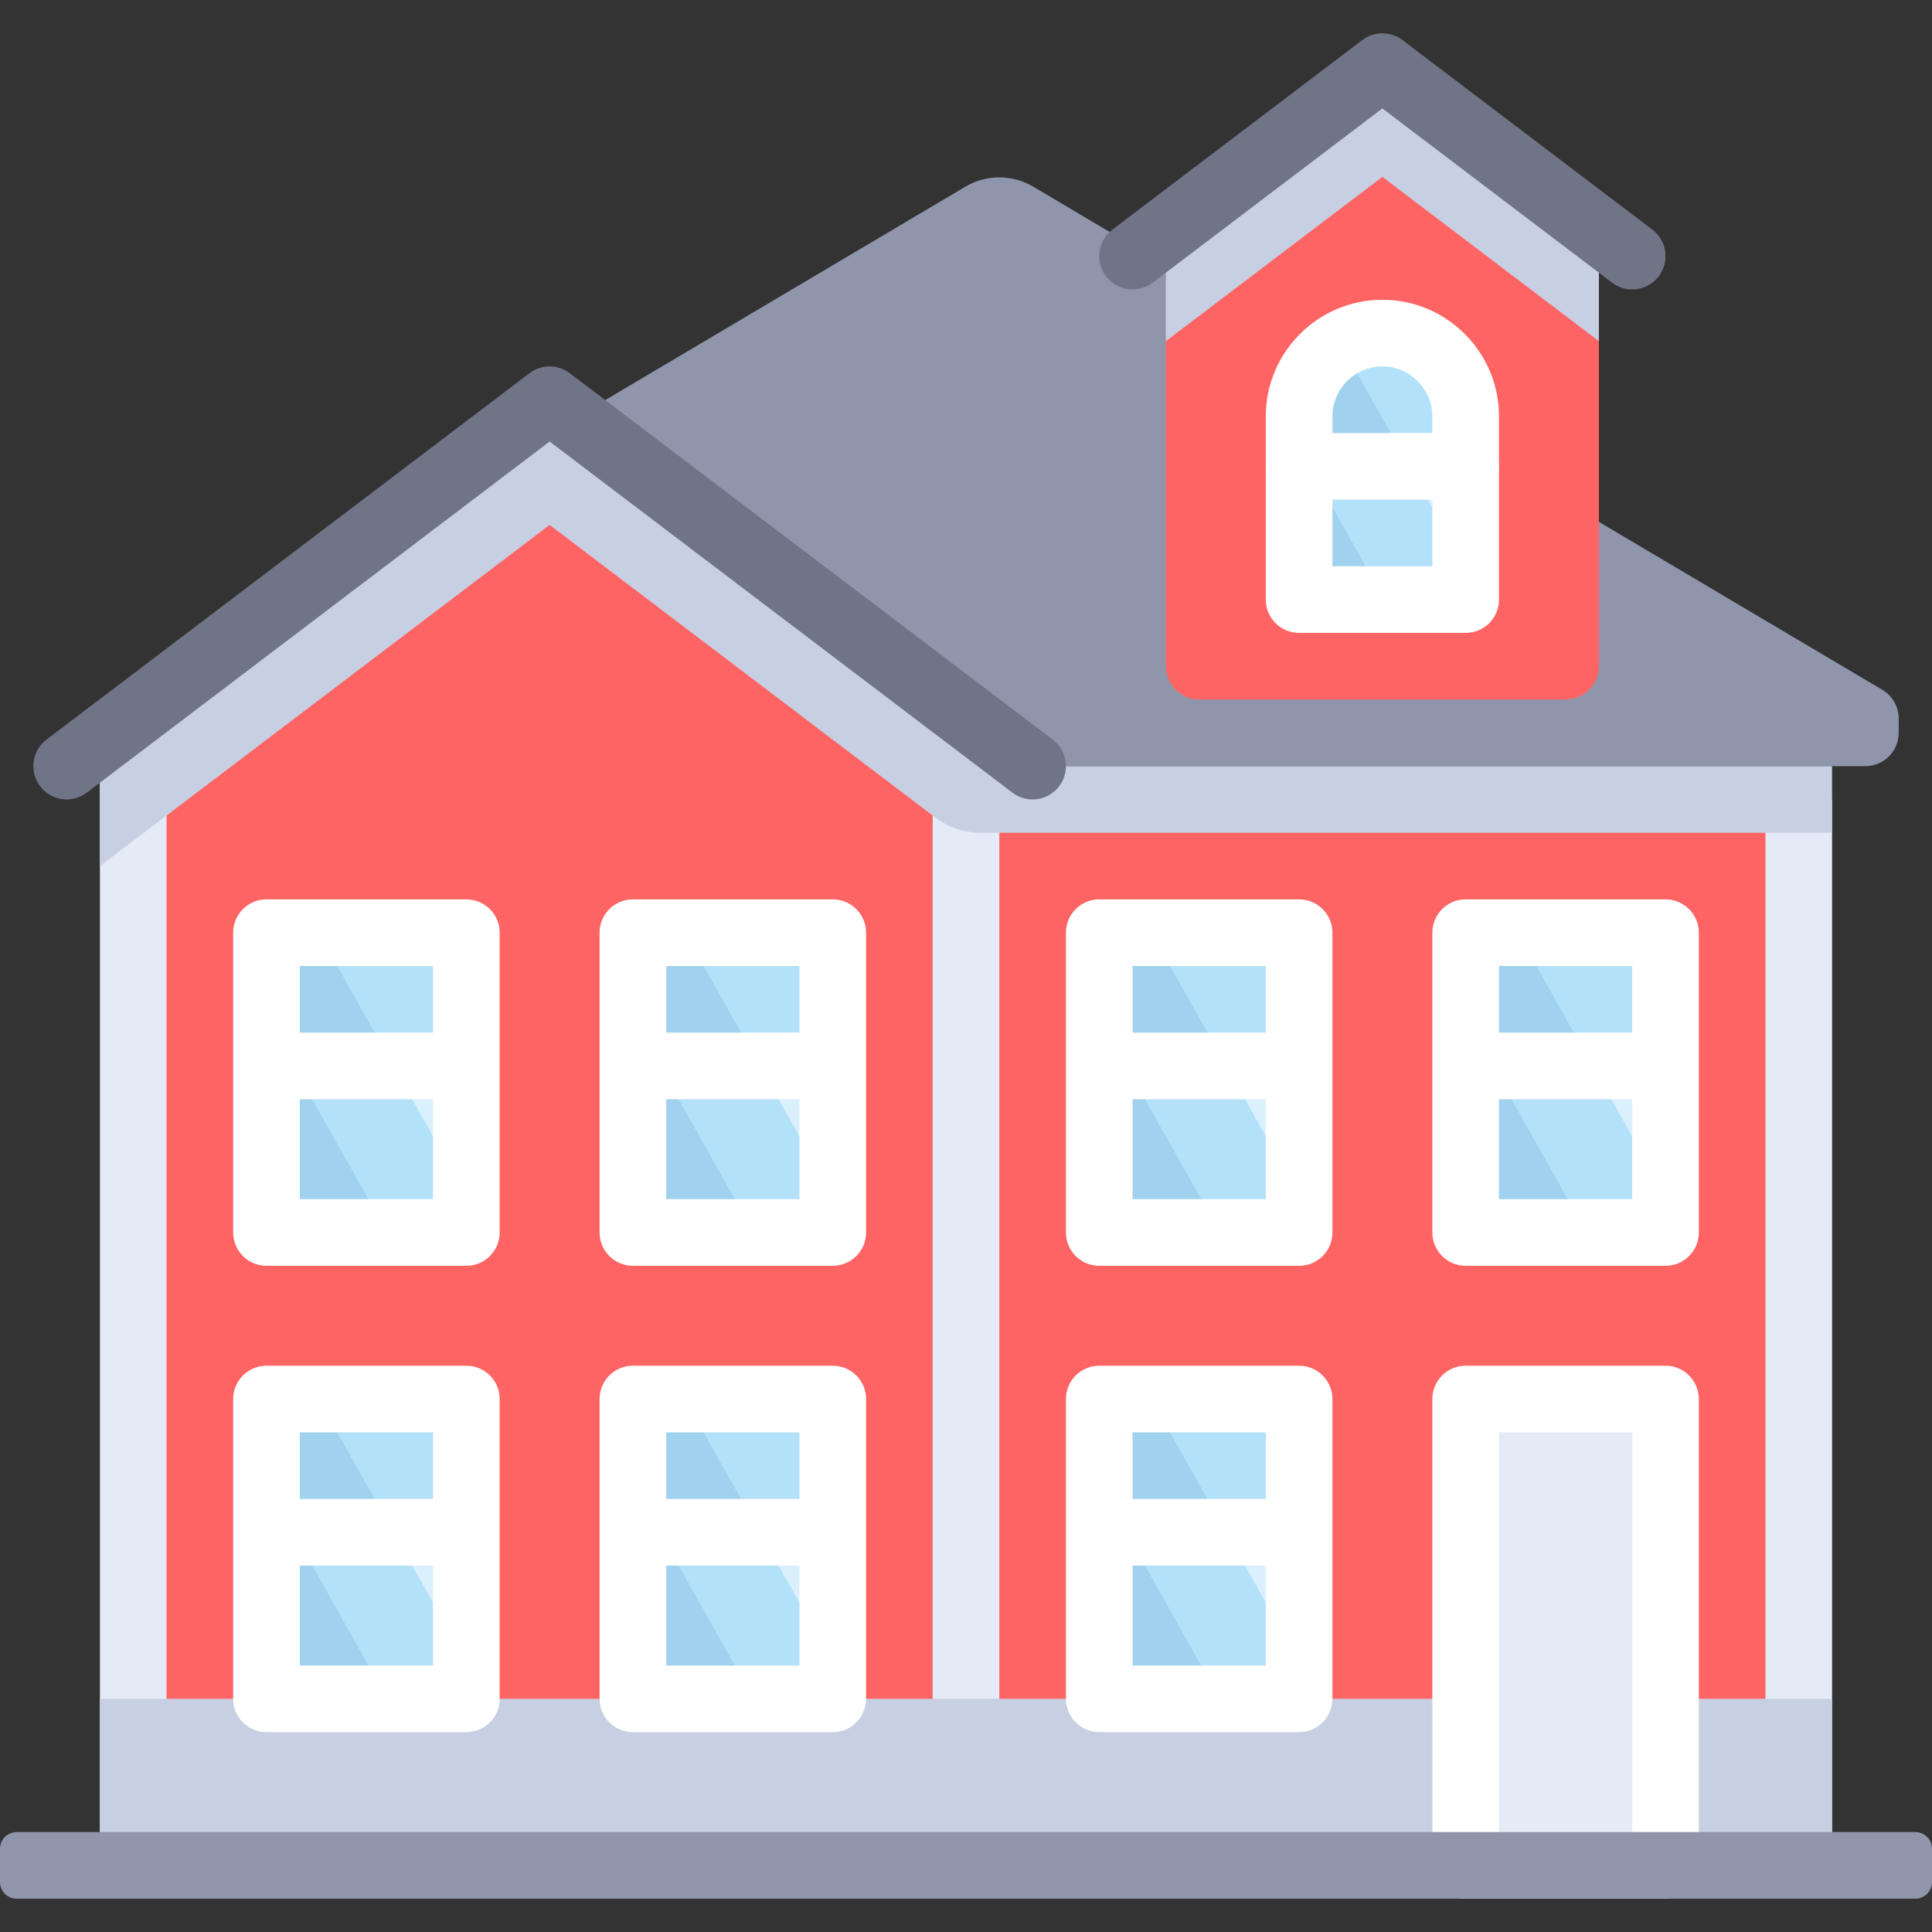 <?xml version="1.0" encoding="iso-8859-1"?>
<!-- Uploaded to: SVG Repo, www.svgrepo.com, Generator: SVG Repo Mixer Tools -->
<svg version="1.1" id="Layer_1" xmlns="http://www.w3.org/2000/svg" xmlns:xlink="http://www.w3.org/1999/xlink" 
	 viewBox="0 0 512 512" xml:space="preserve">
<rect x="0" y="0" width="512" height="512" fill="#333333" stroke="none"/>
<path style="fill:#8F96AC;" d="M494.345,203.034H26.483v-17.655L255.827,49.472c5.55-3.288,12.451-3.288,18.002,0l225.017,133.343
	c2.682,1.59,4.328,4.477,4.328,7.594v3.798C503.172,199.082,499.22,203.034,494.345,203.034z"/>
<polygon style="fill:#FF6464;" points="264.828,211.862 264.828,194.207 145.655,105.931 35.31,194.207 35.31,494.345 
	476.69,494.345 476.69,211.862 "/>
<g>
	<polygon style="fill:#E4EAF6;" points="264.828,485.517 247.172,485.517 247.172,185.379 264.828,203.034 	"/>
	<polygon style="fill:#E4EAF6;" points="44.138,485.517 26.483,485.517 26.483,203.034 44.138,185.379 	"/>
	<rect x="467.86" y="211.86" style="fill:#E4EAF6;" width="17.655" height="273.65"/>
</g>
<g>
	<path style="fill:#C7CFE2;" d="M485.517,203.034h-220.69l-119.172-90.407L26.483,203.034v26.483l119.172-90.407l102.25,77.569
		c3.43,2.602,7.617,4.01,11.922,4.01h225.69V203.034z"/>
	<rect x="26.483" y="450.21" style="fill:#C7CFE2;" width="459.03" height="44.14"/>
</g>
<rect x="291.31" y="247.17" style="fill:#B4E1FA;" width="52.966" height="79.45"/>
<polygon style="fill:#DAF0FD;" points="344.276,269.731 331.586,247.172 305.103,247.172 344.276,316.812 "/>
<g>
	<rect x="291.31" y="247.17" style="fill:#A0D2F0;" width="52.966" height="35.31"/>
	<polygon style="fill:#A0D2F0;" points="291.31,269.731 291.31,326.621 323.31,326.621 	"/>
</g>
<polygon style="fill:#B4E1FA;" points="344.276,269.731 331.586,247.172 305.103,247.172 324.966,282.483 344.276,282.483 "/>
<path style="fill:#FFFFFF;" d="M344.276,238.345H291.31c-4.875,0-8.828,3.953-8.828,8.828v79.448c0,4.875,3.953,8.828,8.828,8.828
	h52.966c4.875,0,8.828-3.953,8.828-8.828v-79.448C353.103,242.297,349.151,238.345,344.276,238.345z M335.448,256v17.655h-35.31V256
	H335.448z M300.138,317.793V291.31h35.31v26.483H300.138z"/>
<rect x="388.41" y="370.76" style="fill:#E4EAF6;" width="52.966" height="123.59"/>
<path style="fill:#FFFFFF;" d="M441.379,503.172h-52.966c-4.875,0-8.828-3.953-8.828-8.828V370.759c0-4.875,3.953-8.828,8.828-8.828
	h52.966c4.875,0,8.828,3.953,8.828,8.828v123.586C450.207,499.22,446.254,503.172,441.379,503.172z M397.241,485.517h35.31V379.586
	h-35.31V485.517z"/>
<path style="fill:#707487;" d="M273.649,211.862c-1.86,0-3.734-0.585-5.329-1.795l-122.665-93.056L22.99,210.067
	c-3.883,2.945-9.421,2.187-12.367-1.697s-2.186-9.421,1.698-12.369l128-97.103c3.154-2.392,7.517-2.392,10.67,0l128,97.103
	c3.885,2.946,4.644,8.484,1.698,12.369C278.952,210.658,276.316,211.862,273.649,211.862z"/>
<path style="fill:#FF6464;" d="M423.724,61.793l-57.379-44.138l-57.379,44.138v114.759c0,4.875,3.953,8.828,8.828,8.828h97.103
	c4.875,0,8.828-3.953,8.828-8.828V61.793H423.724z"/>
<rect x="388.41" y="247.17" style="fill:#B4E1FA;" width="52.966" height="79.45"/>
<polygon style="fill:#DAF0FD;" points="441.379,269.731 428.69,247.172 402.207,247.172 441.379,316.812 "/>
<g>
	<rect x="388.41" y="247.17" style="fill:#A0D2F0;" width="52.966" height="35.31"/>
	<polygon style="fill:#A0D2F0;" points="388.414,269.731 388.414,326.621 420.414,326.621 	"/>
</g>
<polygon style="fill:#B4E1FA;" points="441.379,269.731 428.69,247.172 402.207,247.172 422.069,282.483 441.379,282.483 "/>
<path style="fill:#FFFFFF;" d="M441.379,238.345h-52.966c-4.875,0-8.828,3.953-8.828,8.828v79.448c0,4.875,3.953,8.828,8.828,8.828
	h52.966c4.875,0,8.828-3.953,8.828-8.828v-79.448C450.207,242.297,446.254,238.345,441.379,238.345z M432.552,256v17.655h-35.31V256
	H432.552z M397.241,317.793V291.31h35.31v26.483H397.241z"/>
<rect x="291.31" y="370.76" style="fill:#B4E1FA;" width="52.966" height="79.45"/>
<polygon style="fill:#DAF0FD;" points="344.276,393.318 331.586,370.759 305.103,370.759 344.276,440.398 "/>
<g>
	<rect x="291.31" y="370.76" style="fill:#A0D2F0;" width="52.966" height="35.31"/>
	<polygon style="fill:#A0D2F0;" points="291.31,393.318 291.31,450.207 323.31,450.207 	"/>
</g>
<polygon style="fill:#B4E1FA;" points="344.276,393.318 331.586,370.759 305.103,370.759 324.966,406.069 344.276,406.069 "/>
<path style="fill:#FFFFFF;" d="M344.276,361.931H291.31c-4.875,0-8.828,3.953-8.828,8.828v79.448c0,4.875,3.953,8.828,8.828,8.828
	h52.966c4.875,0,8.828-3.953,8.828-8.828v-79.448C353.103,365.884,349.151,361.931,344.276,361.931z M335.448,379.586v17.655h-35.31
	v-17.655H335.448z M300.138,441.379v-26.483h35.31v26.483H300.138z"/>
<rect x="70.62" y="247.17" style="fill:#B4E1FA;" width="52.966" height="79.45"/>
<polygon style="fill:#DAF0FD;" points="123.586,269.731 110.897,247.172 84.414,247.172 123.586,316.812 "/>
<g>
	<rect x="70.62" y="247.17" style="fill:#A0D2F0;" width="52.966" height="35.31"/>
	<polygon style="fill:#A0D2F0;" points="70.621,269.731 70.621,326.621 102.621,326.621 	"/>
</g>
<polygon style="fill:#B4E1FA;" points="123.586,269.731 110.897,247.172 84.414,247.172 104.276,282.483 123.586,282.483 "/>
<path style="fill:#FFFFFF;" d="M123.586,238.345H70.621c-4.875,0-8.828,3.953-8.828,8.828v79.448c0,4.875,3.953,8.828,8.828,8.828
	h52.966c4.875,0,8.828-3.953,8.828-8.828v-79.448C132.414,242.297,128.461,238.345,123.586,238.345z M114.759,256v17.655h-35.31V256
	H114.759z M79.448,317.793V291.31h35.31v26.483H79.448z"/>
<rect x="167.72" y="247.17" style="fill:#B4E1FA;" width="52.966" height="79.45"/>
<polygon style="fill:#DAF0FD;" points="220.69,269.731 208,247.172 181.517,247.172 220.69,316.812 "/>
<g>
	<rect x="167.72" y="247.17" style="fill:#A0D2F0;" width="52.966" height="35.31"/>
	<polygon style="fill:#A0D2F0;" points="167.724,269.731 167.724,326.621 199.724,326.621 	"/>
</g>
<polygon style="fill:#B4E1FA;" points="220.69,269.731 208,247.172 181.517,247.172 201.379,282.483 220.69,282.483 "/>
<path style="fill:#FFFFFF;" d="M220.69,238.345h-52.966c-4.875,0-8.828,3.953-8.828,8.828v79.448c0,4.875,3.953,8.828,8.828,8.828
	h52.966c4.875,0,8.828-3.953,8.828-8.828v-79.448C229.517,242.297,225.565,238.345,220.69,238.345z M211.862,256v17.655h-35.31V256
	H211.862z M176.552,317.793V291.31h35.31v26.483H176.552z"/>
<rect x="70.62" y="370.76" style="fill:#B4E1FA;" width="52.966" height="79.45"/>
<polygon style="fill:#DAF0FD;" points="123.586,393.318 110.897,370.759 84.414,370.759 123.586,440.398 "/>
<g>
	<rect x="70.62" y="370.76" style="fill:#A0D2F0;" width="52.966" height="35.31"/>
	<polygon style="fill:#A0D2F0;" points="70.621,393.318 70.621,450.207 102.621,450.207 	"/>
</g>
<polygon style="fill:#B4E1FA;" points="123.586,393.318 110.897,370.759 84.414,370.759 104.276,406.069 123.586,406.069 "/>
<path style="fill:#FFFFFF;" d="M123.586,361.931H70.621c-4.875,0-8.828,3.953-8.828,8.828v79.448c0,4.875,3.953,8.828,8.828,8.828
	h52.966c4.875,0,8.828-3.953,8.828-8.828v-79.448C132.414,365.884,128.461,361.931,123.586,361.931z M114.759,379.586v17.655h-35.31
	v-17.655H114.759z M79.448,441.379v-26.483h35.31v26.483H79.448z"/>
<rect x="167.72" y="370.76" style="fill:#B4E1FA;" width="52.966" height="79.45"/>
<polygon style="fill:#DAF0FD;" points="220.69,393.318 208,370.759 181.517,370.759 220.69,440.398 "/>
<g>
	<rect x="167.72" y="370.76" style="fill:#A0D2F0;" width="52.966" height="35.31"/>
	<polygon style="fill:#A0D2F0;" points="167.724,393.318 167.724,450.207 199.724,450.207 	"/>
</g>
<polygon style="fill:#B4E1FA;" points="220.69,393.318 208,370.759 181.517,370.759 201.379,406.069 220.69,406.069 "/>
<path style="fill:#FFFFFF;" d="M220.69,361.931h-52.966c-4.875,0-8.828,3.953-8.828,8.828v79.448c0,4.875,3.953,8.828,8.828,8.828
	h52.966c4.875,0,8.828-3.953,8.828-8.828v-79.448C229.517,365.884,225.565,361.931,220.69,361.931z M211.862,379.586v17.655h-35.31
	v-17.655H211.862z M176.552,441.379v-26.483h35.31v26.483H176.552z"/>
<path style="fill:#B4E1FA;" d="M366.345,88.276L366.345,88.276c14.626,0,26.483,11.857,26.483,26.483v44.138h-52.966v-44.138
	C339.862,100.132,351.719,88.276,366.345,88.276z"/>
<polygon style="fill:#DAF0FD;" points="392.828,110.835 380.138,88.276 353.655,88.276 392.828,157.916 "/>
<g>
	<path style="fill:#A0D2F0;" d="M366.345,88.276L366.345,88.276c14.626,0,26.483,11.857,26.483,26.483v8.828h-52.966v-8.828
		C339.862,100.132,351.719,88.276,366.345,88.276z"/>
	<polygon style="fill:#A0D2F0;" points="339.862,110.835 339.862,158.897 366.897,158.897 	"/>
</g>
<polygon style="fill:#B4E1FA;" points="392.828,110.835 380.138,88.276 353.655,88.276 373.517,123.586 392.828,123.586 "/>
<g>
	<path style="fill:#FFFFFF;" d="M388.414,167.724h-44.138c-4.875,0-8.828-3.953-8.828-8.828v-48.552
		c0-17.036,13.86-30.897,30.897-30.897s30.897,13.86,30.897,30.897v48.552C397.241,163.772,393.289,167.724,388.414,167.724z
		 M353.103,150.069h26.483v-39.724c0-7.302-5.94-13.241-13.241-13.241c-7.302,0-13.241,5.94-13.241,13.241v39.724H353.103z"/>
	<path style="fill:#FFFFFF;" d="M388.414,132.414h-44.138c-4.875,0-8.828-3.953-8.828-8.828s3.953-8.828,8.828-8.828h44.138
		c4.875,0,8.828,3.953,8.828,8.828C397.241,128.461,393.289,132.414,388.414,132.414z"/>
</g>
<polygon style="fill:#C7CFE2;" points="308.966,90.407 366.345,46.877 423.724,90.407 423.724,61.184 366.345,17.655 
	308.966,61.184 "/>
<path style="fill:#707487;" d="M432.545,76.71c-1.86,0-3.734-0.585-5.329-1.795l-60.872-46.179l-60.872,46.178
	c-3.885,2.946-9.421,2.186-12.369-1.697c-2.946-3.884-2.186-9.421,1.698-12.369l66.207-50.226c3.153-2.392,7.518-2.392,10.67,0
	l66.207,50.226c3.885,2.946,4.644,8.484,1.698,12.369C437.848,75.505,435.212,76.71,432.545,76.71z"/>
<path style="fill:#8F96AC;" d="M507.586,503.172H4.414c-2.438,0-4.414-1.976-4.414-4.414v-8.828c0-2.438,1.976-4.414,4.414-4.414
	h503.172c2.438,0,4.414,1.976,4.414,4.414v8.828C512,501.196,510.024,503.172,507.586,503.172z"/>
</svg>